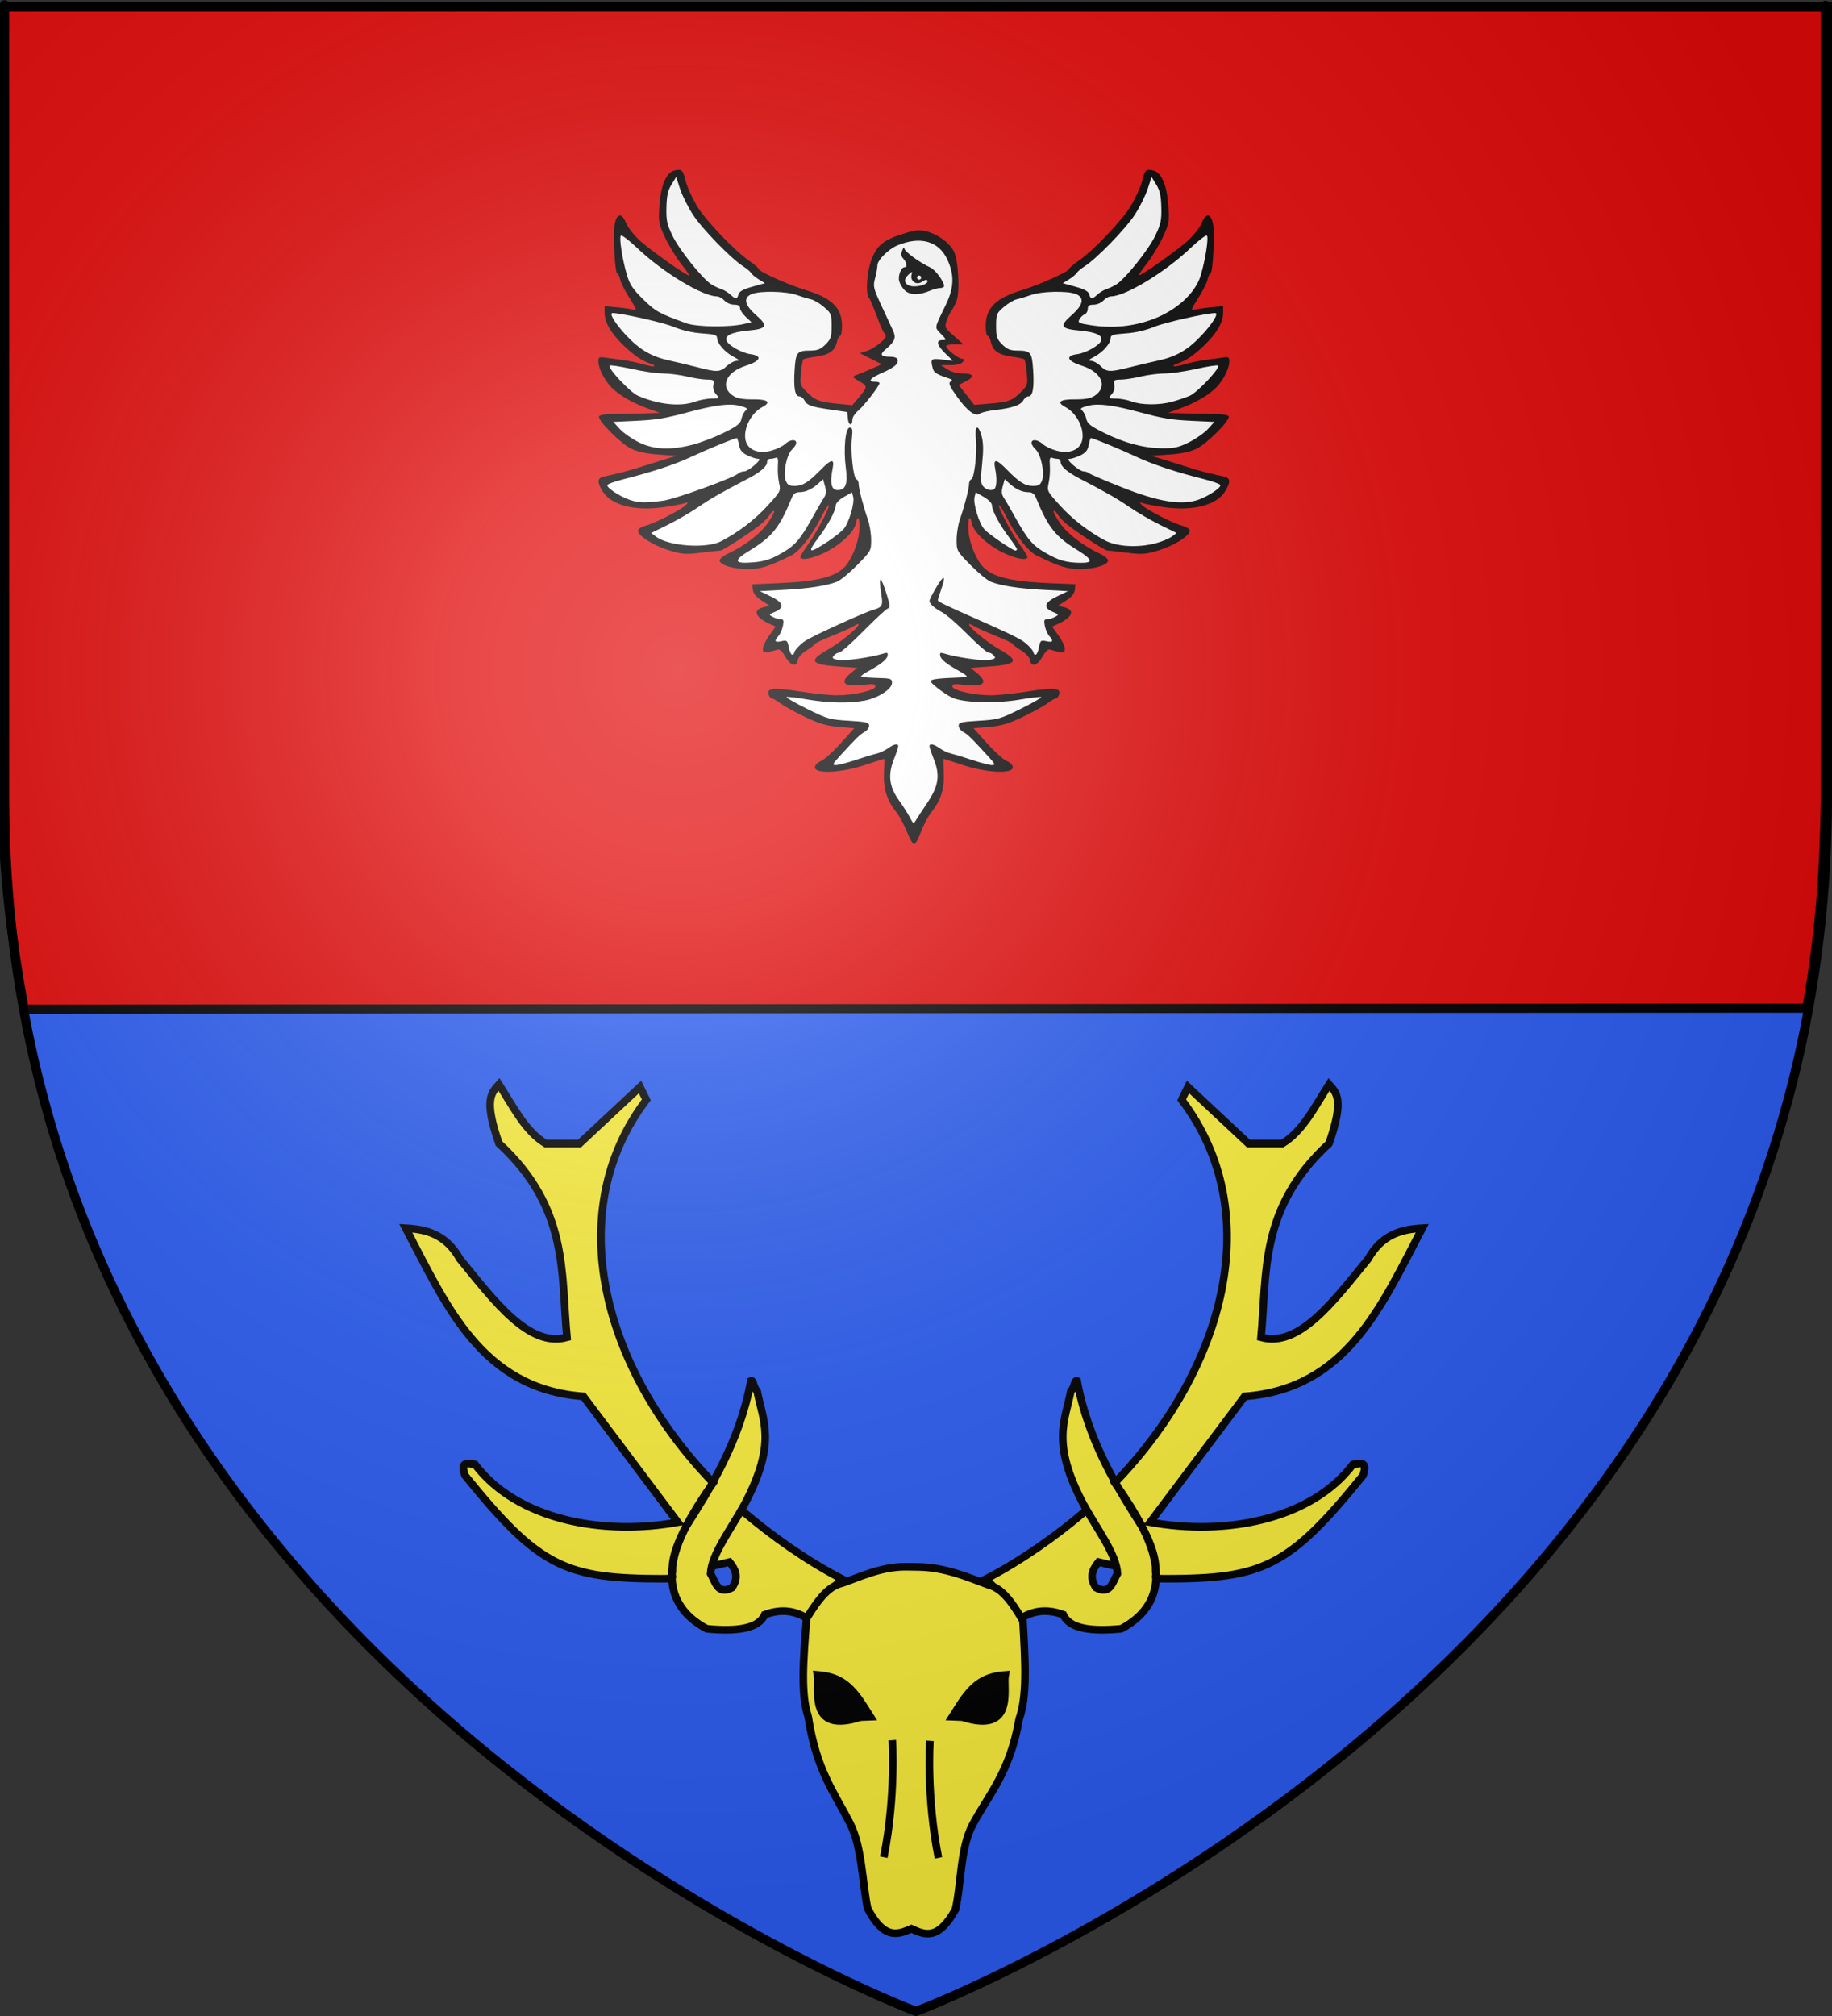 <?xml version="1.0" encoding="UTF-8" standalone="no"?>
<svg
   xmlns:dc="http://purl.org/dc/elements/1.1/"
   xmlns:cc="http://web.resource.org/cc/"
   xmlns:rdf="http://www.w3.org/1999/02/22-rdf-syntax-ns#"
   xmlns:svg="http://www.w3.org/2000/svg"
   xmlns="http://www.w3.org/2000/svg"
   xmlns:xlink="http://www.w3.org/1999/xlink"
   xmlns:sodipodi="http://sodipodi.sourceforge.net/DTD/sodipodi-0.dtd"
   xmlns:inkscape="http://www.inkscape.org/namespaces/inkscape"
   height="660"
   width="600"
   version="1.0"
   id="svg2"
   sodipodi:version="0.32"
   inkscape:version="0.44.1"
   sodipodi:docname="Blason_Einville_au_Jard_54.svg"
   sodipodi:docbase="L:\blasons"
   inkscape:export-filename="/Users/olivier/Desktop/Blason Rouge/Blason_Vide_3D.png"
   inkscape:export-xdpi="144"
   inkscape:export-ydpi="144">
  <rect width="100%" height="100%" fill="#333333" stroke="none"/>
  <sodipodi:namedview
     inkscape:window-height="712"
     inkscape:window-width="1024"
     inkscape:pageshadow="2"
     inkscape:pageopacity="0.0"
     guidetolerance="10.0"
     gridtolerance="10.0"
     objecttolerance="10.0"
     borderopacity="1.0"
     bordercolor="#666666"
     pagecolor="#ffffff"
     id="base"
     showgrid="false"
     height="660px"
     inkscape:zoom="0.43229938"
     inkscape:cx="398.64347"
     inkscape:cy="185.74397"
     inkscape:window-x="-4"
     inkscape:window-y="-4"
     inkscape:current-layer="layer4" />
  <desc
     id="desc4">Flag of Canton of Valais (Wallis)</desc>
  <defs
     id="defs6">
    <linearGradient
       id="linearGradient2893">
      <stop
         style="stop-color:white;stop-opacity:0.314;"
         offset="0"
         id="stop2895" />
      <stop
         id="stop2897"
         offset="0.19"
         style="stop-color:white;stop-opacity:0.251;" />
      <stop
         style="stop-color:#6b6b6b;stop-opacity:0.125;"
         offset="0.6"
         id="stop2901" />
      <stop
         style="stop-color:black;stop-opacity:0.125;"
         offset="1"
         id="stop2899" />
    </linearGradient>
    <linearGradient
       id="linearGradient2885">
      <stop
         id="stop2887"
         offset="0"
         style="stop-color:white;stop-opacity:1;" />
      <stop
         style="stop-color:white;stop-opacity:1;"
         offset="0.229"
         id="stop2891" />
      <stop
         id="stop2889"
         offset="1"
         style="stop-color:black;stop-opacity:1;" />
    </linearGradient>
    <linearGradient
       id="linearGradient2955">
      <stop
         id="stop2867"
         offset="0"
         style="stop-color:#fd0000;stop-opacity:1;" />
      <stop
         style="stop-color:#e77275;stop-opacity:0.659;"
         offset="0.5"
         id="stop2873" />
      <stop
         style="stop-color:black;stop-opacity:0.323;"
         offset="1"
         id="stop2959" />
    </linearGradient>
    <radialGradient
       inkscape:collect="always"
       xlink:href="#linearGradient2955"
       id="radialGradient2961"
       cx="225.524"
       cy="218.901"
       fx="225.524"
       fy="218.901"
       r="300"
       gradientTransform="matrix(-4.167939e-4,2.183,-1.884,-3.599562e-4,615.597,-289.121)"
       gradientUnits="userSpaceOnUse" />
    <polygon
       id="star"
       transform="scale(53,53)"
       points="0,-1 0.588,0.809 -0.951,-0.309 0.951,-0.309 -0.588,0.809 0,-1 " />
    <clipPath
       id="clip">
      <path
         d="M 0,-200 L 0,600 L 300,600 L 300,-200 L 0,-200 z "
         id="path10" />
    </clipPath>
    <radialGradient
       inkscape:collect="always"
       xlink:href="#linearGradient2955"
       id="radialGradient1911"
       gradientUnits="userSpaceOnUse"
       gradientTransform="matrix(-4.167939e-4,2.183,-1.884,-3.599562e-4,615.597,-289.121)"
       cx="225.524"
       cy="218.901"
       fx="225.524"
       fy="218.901"
       r="300" />
    <radialGradient
       inkscape:collect="always"
       xlink:href="#linearGradient2955"
       id="radialGradient2865"
       gradientUnits="userSpaceOnUse"
       gradientTransform="matrix(0,1.749,-1.593,-1.049767e-7,551.788,-191.29)"
       cx="225.524"
       cy="218.901"
       fx="225.524"
       fy="218.901"
       r="300" />
    <radialGradient
       inkscape:collect="always"
       xlink:href="#linearGradient2955"
       id="radialGradient2871"
       gradientUnits="userSpaceOnUse"
       gradientTransform="matrix(0,1.386,-1.323,-5.741131e-8,-158.082,-109.541)"
       cx="225.524"
       cy="218.901"
       fx="225.524"
       fy="218.901"
       r="300" />
    <radialGradient
       inkscape:collect="always"
       xlink:href="#linearGradient2893"
       id="radialGradient3163"
       gradientUnits="userSpaceOnUse"
       gradientTransform="matrix(1.353,0,0,1.349,-77.629,-85.747)"
       cx="221.445"
       cy="226.331"
       fx="221.445"
       fy="226.331"
       r="300" />
    <radialGradient
       gradientTransform="matrix(1.353,0,0,1.349,-77.629,-85.747)"
       gradientUnits="userSpaceOnUse"
       xlink:href="#linearGradient2893"
       id="radialGradient8720"
       fy="226.331"
       fx="221.445"
       r="300"
       cy="226.331"
       cx="221.445" />
    <radialGradient
       gradientTransform="matrix(0,1.386,-1.323,-5.741131e-8,-158.082,-109.541)"
       gradientUnits="userSpaceOnUse"
       xlink:href="#linearGradient2955"
       id="radialGradient8718"
       fy="218.901"
       fx="225.524"
       r="300"
       cy="218.901"
       cx="225.524" />
    <radialGradient
       gradientTransform="matrix(0,1.749,-1.593,-1.049767e-7,551.788,-191.29)"
       gradientUnits="userSpaceOnUse"
       xlink:href="#linearGradient2955"
       id="radialGradient8716"
       fy="218.901"
       fx="225.524"
       r="300"
       cy="218.901"
       cx="225.524" />
    <radialGradient
       gradientTransform="matrix(-4.167939e-4,2.183,-1.884,-3.599562e-4,615.597,-289.121)"
       gradientUnits="userSpaceOnUse"
       xlink:href="#linearGradient2955"
       id="radialGradient8714"
       fy="218.901"
       fx="225.524"
       r="300"
       cy="218.901"
       cx="225.524" />
    <clipPath
       id="clipPath8710">
      <path
         id="path8712"
         d="M 0,-200 L 0,600 L 300,600 L 300,-200 L 0,-200 z " />
    </clipPath>
    <polygon
       id="polygon8708"
       transform="scale(53,53)"
       points="0,-1 0.588,0.809 -0.951,-0.309 0.951,-0.309 -0.588,0.809 0,-1 " />
    <radialGradient
       gradientTransform="matrix(-4.167939e-4,2.183,-1.884,-3.599562e-4,615.597,-289.121)"
       gradientUnits="userSpaceOnUse"
       xlink:href="#linearGradient2955"
       id="radialGradient8706"
       fy="218.901"
       fx="225.524"
       r="300"
       cy="218.901"
       cx="225.524" />
    <linearGradient
       id="linearGradient8698">
      <stop
         id="stop8700"
         offset="0"
         style="stop-color:#fd0000;stop-opacity:1" />
      <stop
         id="stop8702"
         offset="0.5"
         style="stop-color:#e77275;stop-opacity:0.659" />
      <stop
         id="stop8704"
         offset="1"
         style="stop-color:black;stop-opacity:0.323" />
    </linearGradient>
    <linearGradient
       id="linearGradient8690">
      <stop
         id="stop8692"
         offset="0"
         style="stop-color:white;stop-opacity:1" />
      <stop
         id="stop8694"
         offset="0.229"
         style="stop-color:white;stop-opacity:1" />
      <stop
         id="stop8696"
         offset="1"
         style="stop-color:black;stop-opacity:1" />
    </linearGradient>
    <linearGradient
       id="linearGradient8680">
      <stop
         id="stop8682"
         offset="0"
         style="stop-color:white;stop-opacity:0.314" />
      <stop
         id="stop8684"
         offset="0.19"
         style="stop-color:white;stop-opacity:0.251" />
      <stop
         id="stop8686"
         offset="0.6"
         style="stop-color:#6b6b6b;stop-opacity:0.125" />
      <stop
         id="stop8688"
         offset="1"
         style="stop-color:black;stop-opacity:0.125" />
    </linearGradient>
  </defs>
  <g
     inkscape:groupmode="layer"
     id="layer3"
     inkscape:label="Fond écu"
     style="display:inline"
     sodipodi:insensitive="true">
    <path
       id="path2855"
       style="fill:#2b5df2;fill-opacity:1;fill-rule:evenodd;stroke:none;stroke-width:1px;stroke-linecap:butt;stroke-linejoin:miter;stroke-opacity:1"
       d="M 300,658.5 C 300,658.5 598.5,546.18 598.5,260.728 C 598.5,-24.723 598.5,2.176 598.5,2.176 L 1.5,2.176 L 1.5,260.728 C 1.5,546.18 300,658.5 300,658.5 z "
       sodipodi:nodetypes="cccccc" />
  </g>
  <g
     inkscape:groupmode="layer"
     id="layer4"
     inkscape:label="Meubles">
    <path
       style="opacity:1;fill:#e20909;fill-opacity:1;fill-rule:evenodd;stroke:black;stroke-width:3;stroke-linecap:butt;stroke-linejoin:round;stroke-miterlimit:4;stroke-dasharray:none;stroke-opacity:1;display:inline"
       d="M 0.844,2.344 L 0.844,260.875 C 0.844,285.301 3.94,308.478 7.938,330.406 L 467.469,330.125 L 591.719,330.062 C 595.145,311.163 597.128,291.279 597.625,270.531 C 597.702,267.318 597.844,264.134 597.844,260.875 C 597.844,-24.577 597.844,2.344 597.844,2.344 L 116.5,2.344 L 1.188,2.344 L 0.844,2.344 z "
       id="path10640" />
    <g
       style="opacity:1;display:inline"
       id="g8870"
       transform="matrix(1.243,0,0,0.693,-0.669,0.409)">
      <g
         id="g5810">
        <rect
           width="600"
           height="660"
           x="0"
           y="3.375078e-014"
           style="fill:none;fill-opacity:1;fill-rule:nonzero;stroke:none;stroke-width:7.56;stroke-linecap:round;stroke-linejoin:round;stroke-miterlimit:4;stroke-dasharray:none;stroke-opacity:1"
           id="rect4923" />
      </g>
    </g>
    <g
       id="g11850"
       transform="matrix(0.682,4.949972e-6,-4.949972e-6,0.682,189.843,49.97)">
      <path
         id="path11852"
         d="M 157.19,326.068 C 155.924,322.805 153.59,318.501 152.003,316.504 C 147.515,310.857 145.769,305.211 146.159,297.616 C 146.347,293.975 146.374,290.997 146.221,290.998 C 146.068,290.999 141.846,292.35 136.839,294 C 125.519,297.73 113,298.319 113,295.121 C 113,293.99 114.156,292.764 115.905,292.039 C 117.503,291.378 121.752,287.562 125.348,283.56 L 131.886,276.284 L 124.403,275.651 C 118.518,275.154 115.06,274.132 108.21,270.865 C 103.42,268.581 98.108,265.651 96.406,264.356 C 94.704,263.06 92.844,262 92.272,262 C 91.701,262 90.997,261.098 90.709,259.996 C 89.906,256.926 93.18,256.647 106.064,258.688 C 112.354,259.685 120.2,260.496 123.5,260.491 C 131.787,260.479 142,258.137 142,256.248 C 142,255.04 140.997,254.895 136.51,255.455 C 126.954,256.649 124.515,254.528 130.134,249.909 L 133.287,247.317 L 124.893,246.724 C 110.769,245.726 109.598,244.03 119.25,238.549 C 125.179,235.181 134,227.954 134,226.463 C 134,226.082 132.988,226.415 131.75,227.204 C 130.512,227.993 125.787,230.121 121.25,231.932 C 116.713,233.743 112.988,235.512 112.973,235.862 C 112.958,236.213 111.18,237.59 109.02,238.921 C 106.861,240.253 104.961,242.273 104.797,243.411 C 104.268,247.098 101.305,246.429 98.815,242.061 C 97.25,239.315 96.014,238.185 95,238.57 C 94.175,238.884 92.263,239.39 90.75,239.695 C 88.436,240.162 88,239.912 88,238.116 C 88,236.943 89.382,234.075 91.072,231.742 L 94.143,227.502 L 91.822,226.49 C 84.459,223.282 82.803,219.626 88.092,218.256 L 91.185,217.455 L 87.342,214.975 C 84.747,213.3 83.401,211.638 83.194,209.852 L 82.887,207.209 L 95.194,206.683 C 113.604,205.897 122.137,203.875 127.002,199.144 C 130.405,195.835 133.853,187.554 134.264,181.708 C 134.699,175.528 133.636,173.072 132.653,177.985 C 131.83,182.099 125.478,188.105 117.996,191.844 C 111.946,194.867 106,195.99 106,194.109 C 106,193.619 107.571,191.032 109.492,188.359 C 113.652,182.569 120.336,170.002 119.63,169.296 C 119.355,169.022 117.703,171.627 115.957,175.086 C 111.589,183.738 105.629,191.374 101.748,193.292 C 90.937,198.632 86.587,199.998 80.629,199.924 C 73.705,199.838 67.627,198.016 67.241,195.911 C 67.092,195.099 68.782,193.651 71.222,192.5 C 79.346,188.668 86.697,183.028 90.328,177.841 C 92.331,174.979 93.7,172.381 93.368,172.069 C 93.037,171.756 92.256,172.353 91.633,173.395 C 91.01,174.437 89.375,176.319 88,177.576 C 84.473,180.801 68.967,191 67.591,191 C 66.962,191 62.749,191.464 58.229,192.03 C 50.897,192.95 49.259,192.832 43.032,190.941 C 35.589,188.68 28,183.93 28,181.532 C 28,180.698 29.599,179.645 31.75,179.064 C 36.262,177.844 48.657,171.487 50.897,169.244 C 52.368,167.77 52.294,167.702 50,168.413 C 48.625,168.84 44.35,169.633 40.5,170.176 C 26.336,172.175 15.195,169.288 11.024,162.54 C 8.255,158.058 8.45,156.153 11.75,155.463 C 18.264,154.1 23.862,152.641 29,150.968 C 32.025,149.983 37.2,148.356 40.5,147.352 L 46.5,145.528 L 37.898,144.925 C 32.039,144.514 27.828,143.611 24.694,142.094 C 19.773,139.711 8.644,128.541 9.299,126.642 C 9.537,125.953 12.233,125.481 16.097,125.453 C 19.619,125.427 26.1,125.299 30.5,125.167 L 38.5,124.928 L 33.5,123.12 C 26.098,120.443 20.51,117.387 16.371,113.752 C 12.474,110.331 9.059,104.035 9.022,100.205 C 9.003,98.176 9.377,97.968 12.25,98.411 C 14.037,98.686 17.75,99.187 20.5,99.524 C 23.25,99.861 27.714,100.779 30.42,101.565 C 33.126,102.35 35.553,102.78 35.813,102.52 C 36.073,102.26 35.434,101.776 34.393,101.445 C 30.166,100.101 26.23,97.473 21.171,92.616 C 15.077,86.767 12,81.491 12,76.895 L 12,73.711 L 18.262,74.296 C 21.707,74.617 25.335,75.191 26.325,75.571 C 27.624,76.07 27.013,74.54 24.132,70.083 C 21.935,66.684 19.846,62.575 19.489,60.951 C 19.133,59.328 18.491,58 18.063,58 C 16.95,58 15.949,39.261 16.809,34.511 C 17.796,29.051 20.274,28.729 22.301,33.795 C 23.158,35.937 26.252,39.843 29.179,42.48 C 34.137,46.945 51.175,59 52.528,59 C 52.861,59 51.109,56.413 48.635,53.25 C 46.161,50.087 42.696,44.372 40.934,40.548 C 37.914,33.993 37.765,33.127 38.312,25.363 C 39.001,15.6 41.587,9.572 45.506,8.588 C 49.023,7.705 49.57,8.224 50.936,13.733 C 51.585,16.355 53.893,21.508 56.064,25.184 C 60.26,32.29 74.218,46.99 81.575,52.052 C 84.009,53.726 86,55.454 86,55.89 C 86,57.059 100.427,63.532 108.409,65.945 C 121.209,69.814 125.989,74.518 125.996,83.25 C 125.998,85.862 125.586,88 125.079,88 C 124.573,88 123.873,89.303 123.523,90.896 C 122.591,95.139 119.878,97.053 113.59,97.907 C 110.516,98.324 107.737,98.93 107.413,99.254 C 107.089,99.577 106.585,102.489 106.291,105.723 C 105.781,111.347 105.902,111.748 109.043,114.889 C 113.131,118.977 114.962,119.678 123.832,120.552 L 130.918,121.25 L 133.709,117.978 C 138.413,112.462 138.436,112.19 134.396,109.806 C 130.71,107.631 130.702,107.613 133.094,106.703 C 134.417,106.199 137.666,104.844 140.314,103.693 L 145.128,101.598 L 139.878,98.938 L 134.628,96.278 L 138.072,95.141 C 141.43,94.033 147,89.678 147,88.16 C 147,87.742 146.611,86.972 146.135,86.45 C 145.659,85.927 144.023,82.125 142.5,78 C 140.977,73.875 139.341,70.073 138.865,69.55 C 137.252,67.779 137.953,57.199 140.056,51.579 C 142.659,44.622 145.858,41.954 155.094,39.04 C 161.547,37.003 163.017,36.857 166.831,37.877 C 172.176,39.307 177.589,43.305 179.697,47.381 C 181.862,51.568 182.682,66.893 180.972,71.213 C 180.256,73.021 179.133,75.175 178.477,76 C 177.82,76.825 176.798,78.949 176.204,80.72 C 175.17,83.805 175.317,84.109 179.703,87.97 L 184.282,92 L 180.141,92 C 177.863,92 176,92.41 176,92.911 C 176,94.298 181.945,99 183.699,99 C 184.96,99 185.015,99.277 184,100.5 C 183.223,101.436 181.014,102.002 178.128,102.007 L 173.5,102.013 L 176.5,104 C 178.289,105.185 181.192,105.989 183.691,105.993 C 189.188,106.002 189.921,107.48 185.544,109.725 L 182.02,111.533 L 185.76,116.3 L 189.5,121.068 L 196.809,120.487 C 205.832,119.77 207.806,119.04 211.957,114.889 C 215.098,111.748 215.219,111.347 214.709,105.723 C 214.415,102.489 213.911,99.577 213.587,99.254 C 213.263,98.93 210.484,98.324 207.41,97.907 C 201.122,97.053 198.409,95.139 197.477,90.896 C 197.127,89.303 196.427,88 195.921,88 C 195.414,88 195.002,85.862 195.004,83.25 C 195.011,74.518 199.791,69.814 212.591,65.945 C 220.573,63.532 235,57.059 235,55.89 C 235,55.454 236.991,53.726 239.425,52.052 C 246.782,46.99 260.74,32.29 264.936,25.184 C 267.107,21.508 269.415,16.355 270.064,13.733 C 271.43,8.224 271.977,7.705 275.494,8.588 C 279.413,9.572 281.999,15.6 282.688,25.363 C 283.235,33.127 283.086,33.993 280.066,40.548 C 278.304,44.372 274.839,50.087 272.365,53.25 C 269.891,56.413 268.139,59 268.472,59 C 269.825,59 286.863,46.945 291.821,42.48 C 294.748,39.843 297.842,35.937 298.699,33.795 C 300.726,28.729 303.204,29.051 304.191,34.511 C 305.051,39.261 304.05,58 302.937,58 C 302.509,58 301.867,59.328 301.511,60.951 C 301.154,62.575 299.065,66.684 296.868,70.083 C 293.987,74.54 293.376,76.07 294.675,75.571 C 295.665,75.191 299.293,74.617 302.738,74.296 L 309,73.711 L 309,76.895 C 309,81.491 305.923,86.767 299.829,92.616 C 294.77,97.473 290.834,100.101 286.607,101.445 C 285.566,101.776 284.927,102.26 285.187,102.52 C 285.447,102.78 287.874,102.35 290.58,101.565 C 293.286,100.779 297.75,99.861 300.5,99.524 C 303.25,99.187 306.962,98.686 308.75,98.411 C 311.623,97.968 311.997,98.176 311.978,100.205 C 311.941,104.035 308.526,110.331 304.629,113.752 C 300.49,117.387 294.902,120.443 287.5,123.12 L 282.5,124.928 L 290.5,125.167 C 294.9,125.299 301.381,125.427 304.903,125.453 C 308.767,125.481 311.463,125.953 311.701,126.642 C 312.356,128.541 301.227,139.711 296.306,142.094 C 293.172,143.611 288.961,144.514 283.102,144.925 L 274.5,145.528 L 280.5,147.352 C 283.8,148.356 288.975,149.983 292,150.968 C 297.138,152.641 302.736,154.1 309.25,155.463 C 312.55,156.153 312.745,158.058 309.976,162.54 C 305.805,169.288 294.664,172.175 280.5,170.176 C 276.65,169.633 272.375,168.84 271,168.413 C 268.706,167.702 268.632,167.77 270.103,169.244 C 272.343,171.487 284.738,177.844 289.25,179.064 C 291.401,179.645 293,180.698 293,181.532 C 293,183.93 285.411,188.68 277.968,190.941 C 271.741,192.832 270.103,192.95 262.771,192.03 C 258.251,191.464 254.038,191 253.409,191 C 252.033,191 236.527,180.801 233,177.576 C 231.625,176.319 229.99,174.437 229.367,173.395 C 228.744,172.353 227.963,171.756 227.632,172.069 C 227.3,172.381 228.669,174.979 230.672,177.841 C 234.303,183.028 241.654,188.668 249.778,192.5 C 252.218,193.651 253.908,195.099 253.759,195.911 C 253.373,198.016 247.295,199.838 240.371,199.924 C 234.413,199.998 230.063,198.632 219.252,193.292 C 215.371,191.374 209.411,183.738 205.043,175.086 C 203.297,171.627 201.645,169.022 201.37,169.296 C 200.664,170.002 207.348,182.569 211.508,188.359 C 213.429,191.032 215,193.619 215,194.109 C 215,195.99 209.054,194.867 203.004,191.844 C 195.522,188.105 189.17,182.099 188.347,177.985 C 187.364,173.072 186.301,175.528 186.736,181.708 C 187.147,187.554 190.595,195.835 193.998,199.144 C 198.863,203.875 207.396,205.897 225.806,206.683 L 238.113,207.209 L 237.806,209.852 C 237.599,211.638 236.253,213.3 233.658,214.975 L 229.815,217.455 L 232.908,218.256 C 238.197,219.626 236.541,223.282 229.178,226.49 L 226.857,227.502 L 229.928,231.742 C 231.618,234.075 233,236.943 233,238.116 C 233,239.912 232.564,240.162 230.25,239.695 C 228.738,239.39 226.825,238.884 226,238.57 C 224.986,238.185 223.75,239.315 222.185,242.061 C 219.695,246.429 216.732,247.098 216.203,243.411 C 216.039,242.273 214.139,240.253 211.98,238.921 C 209.82,237.59 208.042,236.213 208.027,235.862 C 208.012,235.512 204.287,233.743 199.75,231.932 C 195.213,230.121 190.488,227.993 189.25,227.204 C 188.012,226.415 187,226.082 187,226.463 C 187,227.954 195.821,235.181 201.75,238.549 C 211.402,244.03 210.231,245.726 196.107,246.724 L 187.713,247.317 L 190.866,249.909 C 196.485,254.528 194.046,256.649 184.49,255.455 C 180.003,254.895 179,255.04 179,256.248 C 179,258.137 189.213,260.479 197.5,260.491 C 200.8,260.496 208.646,259.685 214.936,258.688 C 227.82,256.647 231.094,256.926 230.291,259.996 C 230.003,261.098 229.299,262 228.728,262 C 228.156,262 226.296,263.06 224.594,264.356 C 222.892,265.651 217.58,268.581 212.79,270.865 C 205.94,274.132 202.482,275.154 196.597,275.651 L 189.114,276.284 L 195.652,283.56 C 199.248,287.562 203.497,291.378 205.095,292.039 C 206.844,292.764 208,293.99 208,295.121 C 208,298.319 195.481,297.73 184.161,294 C 179.154,292.35 174.932,290.999 174.779,290.998 C 174.626,290.997 174.653,293.975 174.841,297.616 C 175.232,305.234 173.484,310.858 168.948,316.565 C 167.334,318.596 165.05,322.9 163.873,326.129 C 162.695,329.358 161.228,332 160.611,332 C 159.994,332 158.455,329.331 157.19,326.068 z "
         style="fill:black;fill-opacity:1" />
      <path
         id="path11854"
         d="M 166.916,312.167 C 172.39,304.031 173.16,298.953 170.094,291.213 C 168.942,288.305 168,285.493 168,284.963 C 168,283.445 169.954,283.831 172.907,285.934 C 174.4,286.997 176.945,288.167 178.561,288.534 C 180.177,288.901 184.726,290.281 188.668,291.6 C 192.61,292.92 196.778,294 197.93,294 C 199.786,294 199.596,293.531 196.262,289.881 C 188.093,280.937 186.406,279.288 184.245,278.131 C 183.01,277.47 182,276.112 182,275.112 C 182,273.519 183.204,273.222 191.728,272.713 C 200.9,272.166 202.048,271.839 211.813,266.985 C 217.509,264.153 221.953,261.62 221.688,261.354 C 221.422,261.089 216.772,261.631 211.353,262.559 C 199.641,264.565 184.122,264.101 178.824,261.587 C 176.953,260.699 173.694,258.548 171.581,256.806 C 168.212,254.029 167.971,253.561 169.62,252.993 C 170.654,252.637 174.631,252.249 178.459,252.131 C 182.286,252.013 185.609,251.724 185.844,251.489 C 186.079,251.254 184.81,250.261 183.025,249.281 C 176.411,245.651 173.504,243.381 173.156,241.572 C 172.86,240.032 173.201,239.842 175.149,240.461 C 180.903,242.29 193.675,244.096 196.76,243.517 C 199.567,242.991 199.942,242.635 198.951,241.441 C 198.293,240.648 197.124,240 196.354,240 C 195.583,240 191.068,236.081 186.321,231.291 C 181.574,226.501 176.114,221.737 174.187,220.704 C 170.171,218.552 168,216.593 168,215.122 C 168,214.56 169.574,211.49 171.497,208.3 C 175.184,202.187 176.009,202.888 173.5,210 C 172.675,212.338 172.007,214.532 172.016,214.876 C 172.032,215.546 175.558,217.243 192,224.496 C 204.312,229.928 209.748,232.515 212.486,234.245 C 215.003,235.835 218,239.047 218,240.153 C 218,240.619 218.43,241 218.955,241 C 219.48,241 220.209,239.401 220.576,237.447 C 221.195,234.148 221.448,233.94 224.121,234.527 C 227.324,235.23 227.741,234.476 225.512,232.013 C 224.693,231.109 223.737,228.936 223.387,227.184 C 222.872,224.61 223.074,224 224.441,224 C 225.371,224 227.075,223.495 228.228,222.878 C 230.248,221.797 230.208,221.707 227.162,220.426 C 222.427,218.435 223.139,215.953 229.291,213 L 234.5,210.5 L 223,209.89 C 211.041,209.255 202.628,207.977 197.5,206.018 C 195.85,205.388 191.463,201.785 187.75,198.012 C 181.112,191.266 181,191.064 181.015,185.826 C 181.023,182.897 181.743,178.475 182.616,176 C 184.796,169.815 187,161.287 187,159.035 C 187,158.007 187.481,157.006 188.069,156.81 C 189.545,156.318 190.952,143.938 190.277,137.391 C 189.594,130.774 191.392,130.04 193.073,136.25 C 193.892,139.276 193.948,143.091 193.265,149.5 C 192.462,157.04 192.55,158.784 193.808,160.25 C 195.416,162.123 198.52,162.585 199.445,161.089 C 200.325,159.665 200.362,155.849 199.534,151.75 C 198.524,146.746 199.981,146.885 205.287,152.296 C 211.165,158.29 213.931,160 217.747,160 C 220.403,160 221.248,159.479 222.062,157.337 C 223.415,153.778 221.538,144.797 218.952,142.457 C 217.879,141.485 217,140.085 217,139.345 C 217,137.372 220.058,137.706 222.436,139.938 C 223.571,141.004 226.525,142.412 229,143.068 C 235.449,144.776 240.473,142.625 241.384,137.765 C 242.412,132.287 238.6,124.957 233.25,122.122 C 228.848,119.79 230.584,118.384 237.793,118.444 C 242.671,118.484 245.345,118.003 247.277,116.737 C 253.781,112.478 250.792,105.343 241.236,102.313 C 234.041,100.032 233.045,97.526 239.014,96.725 C 243.145,96.171 249.561,92.552 250.442,90.279 C 251.395,87.819 247.965,86.167 240.436,85.462 C 230.91,84.569 230.234,83.307 236.384,77.893 C 241.9,73.038 242.545,69.565 238.25,67.856 C 234.239,66.26 221.853,66.526 216.835,68.316 C 214.451,69.166 211.351,70.104 209.947,70.4 C 208.542,70.697 205.73,72.36 203.697,74.097 C 200.202,77.082 200,77.58 200,83.204 C 200,88.447 200.347,89.501 202.923,92.077 C 205.245,94.399 206.736,95.003 210.173,95.015 C 216.604,95.038 217.223,95.796 217.77,104.324 C 218.323,112.931 217.599,117 215.516,117 C 214.721,117 213.608,117.864 213.043,118.92 C 211.816,121.212 207.64,122.645 199.5,123.567 C 196.2,123.941 192.922,124.709 192.216,125.274 C 190.085,126.979 186.165,124.089 181.231,117.175 C 177.663,112.175 176.984,110.628 178.066,109.959 C 179.155,109.286 179.031,108.972 177.472,108.46 C 171.608,106.535 170.137,105.638 169.609,103.668 C 168.356,98.998 168.682,98.684 174.119,99.328 L 179.239,99.934 L 175.619,96.419 C 171.503,92.421 170.962,90 174.187,90 C 176.286,90 176.259,89.879 173.512,87.012 C 170.336,83.697 170.163,84.731 175.85,73 C 179.811,64.828 180.009,58.71 176.552,51.284 C 172.432,42.434 163.568,39.94 152.571,44.535 C 148.288,46.324 143,51.589 143,54.063 C 143,55.112 142.497,57.89 141.883,60.236 C 140.83,64.258 141.004,65.011 144.955,73.5 C 147.259,78.45 149.753,83.829 150.498,85.453 C 152.078,88.897 151.397,90.647 147.057,94.298 C 143.86,96.989 144.534,98 149.523,98 C 150.82,98 152.135,98.409 152.444,98.91 C 153.683,100.915 151.539,102.983 145.484,105.62 C 139.347,108.294 138.013,110 142.059,110 C 143.127,110 144,110.284 144,110.631 C 144,111.906 136.686,121.394 133.887,123.749 C 132.299,125.085 131,127.011 131,128.03 C 131,131.343 129.139,131.131 128.815,127.782 L 128.5,124.526 L 120.5,123.363 C 110.983,121.979 109.267,121.367 107.937,118.882 C 107.383,117.847 106.279,117 105.484,117 C 103.401,117 102.677,112.931 103.23,104.324 C 103.777,95.796 104.396,95.038 110.827,95.015 C 114.264,95.003 115.755,94.399 118.077,92.077 C 120.653,89.501 121,88.447 121,83.204 C 121,77.58 120.798,77.082 117.303,74.097 C 115.27,72.36 112.458,70.697 111.053,70.4 C 109.649,70.104 106.549,69.166 104.165,68.316 C 99.147,66.526 86.761,66.26 82.75,67.856 C 78.455,69.565 79.1,73.038 84.616,77.893 C 90.766,83.307 90.09,84.569 80.564,85.462 C 73.035,86.167 69.605,87.819 70.558,90.279 C 71.439,92.552 77.855,96.171 81.986,96.725 C 87.955,97.526 86.959,100.032 79.764,102.313 C 70.208,105.343 67.219,112.478 73.723,116.737 C 75.655,118.003 78.329,118.484 83.207,118.444 C 90.416,118.384 92.152,119.79 87.75,122.122 C 82.4,124.957 78.588,132.287 79.616,137.765 C 80.527,142.625 85.551,144.776 92,143.068 C 94.475,142.412 97.429,141.004 98.564,139.938 C 100.942,137.706 104,137.372 104,139.345 C 104,140.085 103.121,141.485 102.048,142.457 C 99.462,144.797 97.585,153.778 98.938,157.337 C 99.752,159.479 100.597,160 103.253,160 C 107.069,160 109.835,158.29 115.713,152.296 C 121.019,146.885 122.476,146.746 121.466,151.75 C 120.072,158.655 120.868,162 123.904,162 C 127.724,162 128.83,159.048 127.838,151.5 C 126.616,142.196 127.6,132 129.72,132 C 131.009,132 131.183,132.935 130.723,137.391 C 130.048,143.938 131.455,156.318 132.931,156.81 C 133.519,157.006 134,158.007 134,159.035 C 134,161.287 136.204,169.815 138.384,176 C 139.257,178.475 139.977,182.897 139.985,185.826 C 140,191.064 139.888,191.266 133.25,198.012 C 129.537,201.785 125.15,205.388 123.5,206.018 C 118.372,207.977 109.959,209.255 98,209.89 L 86.5,210.5 L 91.709,213 C 97.861,215.953 98.573,218.435 93.838,220.426 C 90.792,221.707 90.752,221.797 92.772,222.878 C 93.925,223.495 95.629,224 96.559,224 C 97.926,224 98.128,224.61 97.613,227.184 C 97.263,228.936 96.307,231.109 95.488,232.013 C 93.259,234.476 93.676,235.23 96.879,234.527 C 99.552,233.94 99.805,234.148 100.424,237.447 C 100.791,239.401 101.52,241 102.045,241 C 102.57,241 103,240.619 103,240.153 C 103,239.047 105.997,235.835 108.514,234.245 C 112.576,231.677 136.752,220.681 141,219.469 C 145.278,218.248 145.746,217.383 144.902,212.258 C 143.312,202.596 144.569,202.679 147.567,212.435 C 149.124,217.504 149.179,218.44 147.945,218.847 C 147.15,219.11 141.9,223.976 136.279,229.662 C 130.657,235.348 125.424,240 124.651,240 C 123.878,240 122.707,240.648 122.049,241.441 C 121.058,242.635 121.433,242.991 124.24,243.517 C 127.325,244.096 140.097,242.29 145.851,240.461 C 147.799,239.842 148.14,240.032 147.844,241.572 C 147.496,243.381 144.589,245.651 137.975,249.281 C 136.19,250.261 134.933,251.266 135.182,251.516 C 135.432,251.765 138.868,252.056 142.818,252.162 C 149.482,252.341 150,252.513 150,254.545 C 150,257.514 143.364,261.793 136.839,263.031 C 129.411,264.439 119.284,264.221 108.904,262.43 C 103.9,261.567 99.587,261.08 99.318,261.348 C 99.05,261.617 103.491,264.153 109.187,266.985 C 118.952,271.839 120.1,272.166 129.272,272.713 C 137.796,273.222 139,273.519 139,275.112 C 139,276.112 137.99,277.47 136.755,278.131 C 134.594,279.288 132.907,280.937 124.738,289.881 C 121.404,293.531 121.214,294 123.07,294 C 124.222,294 128.39,292.92 132.332,291.6 C 136.274,290.281 140.823,288.901 142.439,288.534 C 144.055,288.167 146.6,286.997 148.093,285.934 C 151.046,283.831 153,283.445 153,284.963 C 153,285.493 152.058,288.305 150.906,291.213 C 147.963,298.643 148.652,304.385 153.258,310.796 C 155.22,313.527 157.606,317.272 158.561,319.119 C 160.156,322.203 160.387,322.324 161.399,320.602 C 162.004,319.572 164.487,315.776 166.916,312.167 z "
         style="fill:white;fill-opacity:1" />
      <path
         id="path11856"
         d="M 156.025,66.025 C 154.939,64.939 153.776,62.956 153.44,61.619 C 152.799,59.062 154.391,55 156.035,55 C 157.489,55 157.194,52.872 155.478,50.976 C 154.344,49.722 154.2,48.683 154.915,46.897 C 155.442,45.579 155.902,45.182 155.937,46.016 C 155.998,47.493 163.218,52.775 168.405,55.139 C 170.805,56.232 175,61.905 175,64.057 C 175,64.576 174.155,65 173.122,65 C 172.089,65 169.629,65.675 167.654,66.5 C 162.723,68.56 158.383,68.383 156.025,66.025 z "
         style="fill:black;fill-opacity:1" />
      <path
         id="path11858"
         d="M 167,61.902 C 167,60.701 166.35,60.765 164.068,62.19 C 161.606,63.727 158.627,61.535 159.361,58.728 C 159.842,56.888 159.786,56.883 157.893,58.596 C 155.358,60.891 155.84,63.245 159.005,64.033 C 161.759,64.718 167,63.321 167,61.902 z "
         style="fill:white;fill-opacity:1" />
      <path
         id="path11860"
         d="M 164,60 C 164,59.45 163.55,59 163,59 C 162.45,59 162,59.45 162,60 C 162,60.55 162.45,61 163,61 C 163.55,61 164,60.55 164,60 z "
         style="fill:white;fill-opacity:1" />
      <path
         id="path11862"
         d="M 96.417,192.584 C 103.391,188.684 105.721,186.035 111.884,175 C 114.187,170.875 116.674,166.6 117.41,165.5 C 118.386,164.041 118.496,162.589 117.815,160.131 L 116.881,156.763 L 114.691,158.756 C 111.58,161.588 108.535,163 105.544,163 C 103.661,163 102.652,163.748 101.835,165.75 C 96.005,180.04 92.454,184.45 81.372,191.167 C 73.662,195.839 74.152,197.445 83.059,196.698 C 88.581,196.235 91.489,195.34 96.417,192.584 z "
         style="fill:white;fill-opacity:1" />
      <path
         id="path11864"
         d="M 245,195.711 C 245,195.002 242.583,192.958 239.628,191.167 C 228.546,184.45 224.995,180.04 219.165,165.75 C 218.348,163.748 217.339,163 215.456,163 C 212.465,163 209.42,161.588 206.309,158.756 L 204.119,156.763 L 203.185,160.131 C 202.504,162.589 202.614,164.041 203.59,165.5 C 204.326,166.6 206.813,170.875 209.116,175 C 215.136,185.778 217.533,188.586 223.755,192.146 C 230.071,195.759 233.519,196.753 240.25,196.898 C 243.512,196.968 245,196.596 245,195.711 z "
         style="fill:white;fill-opacity:1" />
      <path
         id="path11866"
         d="M 119.358,186.55 C 122.219,184.652 125.507,182.064 126.666,180.799 C 129.213,178.02 132.149,168.287 131.356,165.253 L 130.784,163.065 L 126.9,165.282 C 124.67,166.555 123.012,168.263 123.008,169.29 C 122.997,171.815 119.413,178.539 114.87,184.556 C 108.945,192.404 109.9,192.828 119.358,186.55 z "
         style="fill:white;fill-opacity:1" />
      <path
         id="path11868"
         d="M 210,190.341 C 210,189.978 208.259,187.375 206.13,184.556 C 201.587,178.539 198.003,171.815 197.992,169.29 C 197.988,168.263 196.33,166.555 194.1,165.282 L 190.216,163.065 L 189.644,165.253 C 188.847,168.302 191.792,178.025 194.363,180.833 C 196.584,183.258 207.914,191 209.242,191 C 209.659,191 210,190.703 210,190.341 z "
         style="fill:white;fill-opacity:1" />
      <path
         id="path11870"
         d="M 67.843,186.581 C 76.087,182.318 83.955,176.335 90.015,169.722 C 96.555,162.584 96.621,162.454 95.757,158.5 C 95.276,156.3 95.025,152.581 95.199,150.236 C 95.441,146.994 95.195,146.095 94.177,146.486 C 93.439,146.769 92.198,147 91.418,147 C 90.638,147 90,147.715 90,148.59 C 90,150.599 86.768,153.402 81,156.395 C 68.282,162.995 62.908,166.073 56.818,170.244 C 53.143,172.761 46.584,176.567 42.242,178.702 L 34.347,182.584 L 36.734,184.384 C 42.751,188.922 60.845,190.2 67.843,186.581 z "
         style="fill:white;fill-opacity:1" />
      <path
         id="path11872"
         d="M 276.435,187.559 C 279.478,186.766 283.022,185.323 284.31,184.351 L 286.653,182.584 L 278.758,178.702 C 274.416,176.567 267.857,172.761 264.182,170.244 C 258.092,166.073 252.718,162.995 240,156.395 C 234.232,153.402 231,150.599 231,148.59 C 231,147.715 230.362,147 229.582,147 C 228.802,147 227.561,146.769 226.823,146.486 C 225.805,146.095 225.559,146.994 225.801,150.236 C 225.975,152.581 225.724,156.3 225.243,158.5 C 224.379,162.454 224.445,162.584 230.985,169.722 C 236.782,176.048 244.326,181.882 252.13,186.074 C 257.884,189.165 267.915,189.778 276.435,187.559 z "
         style="fill:white;fill-opacity:1" />
      <path
         id="path11874"
         d="M 40,167.094 C 45.877,166.334 73.907,156.156 76.45,153.858 C 76.972,153.386 78.129,153 79.02,153 C 79.911,153 82.152,151.65 84,150 C 86.342,147.909 86.861,147 85.714,147 C 84.809,147 82.515,146.26 80.618,145.355 C 78,144.106 77.016,142.901 76.539,140.355 C 76.193,138.51 75.714,137 75.474,137 C 74.473,137 60.913,142.597 53.473,146.082 C 45.688,149.728 34.861,153.29 20.555,156.913 C 16.735,157.88 13.476,159.083 13.312,159.586 C 12.916,160.803 18.993,164.877 23.718,166.563 C 28.142,168.141 31.144,168.239 40,167.094 z "
         style="fill:white;fill-opacity:1" />
      <path
         id="path11876"
         d="M 297.282,166.563 C 302.007,164.877 308.084,160.803 307.688,159.586 C 307.524,159.083 304.265,157.88 300.445,156.913 C 286.139,153.29 275.312,149.728 267.527,146.082 C 260.087,142.597 246.527,137 245.526,137 C 245.286,137 244.807,138.51 244.461,140.355 C 243.984,142.901 243,144.106 240.382,145.355 C 238.485,146.26 236.191,147 235.286,147 C 234.139,147 234.658,147.909 237,150 C 238.848,151.65 241.089,153 241.98,153 C 242.871,153 244.028,153.386 244.55,153.858 C 245.072,154.33 252.025,157.319 260,160.501 C 277.952,167.663 289.113,169.477 297.282,166.563 z "
         style="fill:white;fill-opacity:1" />
      <path
         id="path11878"
         d="M 54.5,140.139 C 58.35,139.134 65.019,136.568 69.319,134.436 C 75.718,131.265 77.238,130.06 77.689,127.803 C 77.993,126.286 78.895,124.502 79.695,123.838 C 80.895,122.842 80.356,122.431 76.601,121.477 C 71.922,120.289 64.904,121.169 52.5,124.498 C 40.788,127.641 36.941,128.279 26.839,128.751 L 16.179,129.25 L 19.254,132.629 C 20.945,134.488 25.027,137.356 28.324,139.004 C 35.566,142.623 43.64,142.973 54.5,140.139 z "
         style="fill:white;fill-opacity:1" />
      <path
         id="path11880"
         d="M 292.676,139.004 C 295.973,137.356 300.055,134.488 301.746,132.629 L 304.821,129.25 L 294.161,128.751 C 284.059,128.279 280.212,127.641 268.5,124.498 C 256.096,121.169 249.078,120.289 244.399,121.477 C 240.644,122.431 240.105,122.842 241.305,123.838 C 242.105,124.502 243.007,126.286 243.311,127.803 C 243.762,130.06 245.284,131.266 251.681,134.441 C 261.66,139.394 270.636,141.796 279.59,141.91 C 285.574,141.986 287.616,141.532 292.676,139.004 z "
         style="fill:white;fill-opacity:1" />
      <path
         id="path11882"
         d="M 55.5,119.529 C 57.7,118.736 61.257,118.068 63.405,118.044 C 67.223,118.001 67.27,117.956 65.532,116.035 C 64.419,114.805 63.935,113.122 64.238,111.535 C 64.684,109.205 64.431,108.997 61.111,108.964 C 59.125,108.945 54.8,108.277 51.5,107.48 C 48.2,106.683 43.03,106.024 40.01,106.016 C 36.991,106.007 30.141,105.012 24.788,103.805 C 19.436,102.598 14.767,101.9 14.414,102.253 C 13.291,103.376 24.289,115.091 27.967,116.691 C 37.872,120.996 48.411,122.083 55.5,119.529 z "
         style="fill:white;fill-opacity:1" />
      <path
         id="path11884"
         d="M 284.5,119.595 C 287.25,118.836 291.09,117.526 293.033,116.685 C 296.708,115.093 307.711,103.377 306.586,102.253 C 306.233,101.9 301.564,102.598 296.212,103.805 C 290.859,105.012 284.009,106.007 280.99,106.016 C 277.97,106.024 272.8,106.683 269.5,107.48 C 266.2,108.277 261.875,108.945 259.889,108.964 C 256.569,108.997 256.316,109.205 256.762,111.535 C 257.065,113.122 256.581,114.805 255.468,116.035 C 253.73,117.956 253.778,118.001 257.595,118.056 C 259.743,118.087 263.075,118.709 265,119.437 C 269.697,121.214 278.382,121.285 284.5,119.595 z "
         style="fill:white;fill-opacity:1" />
      <path
         id="path11886"
         d="M 70.595,102.5 C 72.078,101.125 74.239,99.98 75.396,99.956 C 77.03,99.921 76.682,99.479 73.84,97.978 C 69.681,95.781 66,91.564 66,88.997 C 66,87.556 64.773,87.18 58.75,86.772 C 54.103,86.457 49.166,85.315 45,83.591 C 40.014,81.528 20.309,77.081 15.844,77.01 C 13.959,76.981 16.984,81.979 22.272,87.632 C 28.905,94.723 34.53,97.972 43.5,99.896 C 46.8,100.603 52.65,102.006 56.5,103.014 C 65.906,105.475 67.445,105.419 70.595,102.5 z "
         style="fill:white;fill-opacity:1" />
      <path
         id="path11888"
         d="M 263.932,103.09 C 268.094,102.039 274.2,100.601 277.5,99.894 C 286.468,97.973 292.094,94.723 298.728,87.632 C 304.016,81.979 307.041,76.981 305.156,77.01 C 300.691,77.081 280.986,81.528 276,83.591 C 271.834,85.315 266.897,86.457 262.25,86.772 C 256.227,87.18 255,87.556 255,88.997 C 255,91.564 251.319,95.781 247.16,97.978 C 244.337,99.469 243.978,99.922 245.592,99.956 C 246.742,99.98 248.767,101.078 250.092,102.395 C 253.102,105.388 254.541,105.46 263.932,103.09 z "
         style="fill:white;fill-opacity:1" />
      <path
         id="path11890"
         d="M 79,82.237 L 82.5,81.4 L 79.75,78.835 C 78.237,77.425 77,75.535 77,74.635 C 77,73.505 76.122,73 74.155,73 C 72.58,73 70.502,72.107 69.5,71 C 68.505,69.9 66.875,69 65.88,69 C 58.969,69 39.848,57.41 27.724,45.872 C 23.78,42.118 20.212,39.388 19.796,39.804 C 18.857,40.743 20.551,51.643 22.78,59 C 24.101,63.358 25.722,65.746 30.592,70.5 C 36.515,76.283 38.009,77.112 51.184,81.916 C 56.176,83.736 71.971,83.919 79,82.237 z "
         style="fill:white;fill-opacity:1" />
      <path
         id="path11892"
         d="M 275.8,79.76 C 286.955,75.435 295.691,67.345 298.22,59 C 300.449,51.643 302.143,40.743 301.204,39.804 C 300.788,39.388 297.22,42.118 293.276,45.872 C 281.152,57.41 262.031,69 255.12,69 C 254.125,69 252.495,69.9 251.5,71 C 250.498,72.107 248.42,73 246.845,73 C 244.652,73 244,73.466 244,75.031 C 244,76.149 243.312,77.327 242.472,77.649 C 241.632,77.971 240.512,79.044 239.983,80.032 C 239.126,81.633 239.699,81.935 245.261,82.81 C 255.904,84.484 266.293,83.447 275.8,79.76 z "
         style="fill:white;fill-opacity:1" />
      <path
         id="path11894"
         d="M 76.281,68.033 C 76.65,66.621 78.518,65.586 82.894,64.37 L 88.993,62.674 L 86.084,60.905 C 84.485,59.932 82.799,58.532 82.338,57.794 C 81.877,57.056 80.15,55.603 78.5,54.565 C 72.858,51.017 58.746,36.507 54.399,29.783 C 52.01,26.089 49.224,20.505 48.208,17.374 L 46.359,11.682 L 44.107,15.326 C 42.379,18.123 41.814,20.66 41.678,26.235 C 41.523,32.546 41.913,34.354 44.646,40 C 47.855,46.632 58.753,60.3 63.094,63.139 C 64.418,64.004 66.59,65.057 67.923,65.478 C 69.256,65.9 71.253,67.09 72.362,68.122 C 74.913,70.5 75.64,70.483 76.281,68.033 z "
         style="fill:white;fill-opacity:1" />
      <path
         id="path11896"
         d="M 248.638,68.122 C 249.747,67.09 251.744,65.9 253.077,65.478 C 254.41,65.057 256.582,64.004 257.906,63.139 C 262.247,60.3 273.145,46.632 276.354,40 C 279.087,34.354 279.477,32.546 279.322,26.235 C 279.186,20.66 278.621,18.123 276.893,15.326 L 274.641,11.682 L 272.792,17.374 C 271.776,20.505 268.99,26.089 266.601,29.783 C 262.254,36.507 248.142,51.017 242.5,54.565 C 240.85,55.603 239.123,57.056 238.662,57.794 C 238.201,58.532 236.515,59.932 234.916,60.905 L 232.007,62.674 L 238.106,64.37 C 242.482,65.586 244.35,66.621 244.719,68.033 C 245.36,70.483 246.087,70.5 248.638,68.122 z "
         style="fill:white;fill-opacity:1" />
    </g>
    <g
       id="g5002">
      <g
         style="fill:#fcef3c;fill-opacity:1"
         id="g4112">
        <path
           d="M 220.147,514.999 C 220.596,513.484 217.9,507.708 233.566,485.426 C 197.377,448.036 183.834,396.755 211.679,360.064 L 209.616,355.861 L 189.816,374.355 L 178.678,374.355 C 172.007,370.331 168.015,362.212 163.416,355.021 C 161.072,357.712 158.289,359.702 163.416,374.355 C 186.354,395.511 183.671,416.667 185.691,437.823 C 173.266,441.297 161.988,426.072 150.628,412.183 C 146.049,404.065 139.645,402.454 132.89,402.096 C 146.154,427.346 157.584,454.662 191.054,457.157 L 221.992,498.348 C 197.93,502.765 169.587,497.849 155.578,479.434 C 152.704,478.942 150.785,478.503 152.278,483.017 C 176.639,513.142 185.195,516.84 216.958,516.855 C 221.696,516.858 219.751,516.337 220.147,514.999 z M 233.003,512.791 C 234.42,512.468 237.487,511.715 238.905,511.378 C 240.825,513.761 242.154,516.294 239.73,519.784 C 235.008,522.291 234.335,517.924 232.717,515.161 C 233.09,508.729 239.265,500.824 243.855,492.464 C 254.561,472.211 249.81,465.083 247.98,455.476 C 246.468,453.796 246.922,451.724 245.917,452.113 C 242.225,472.265 232.163,487.945 224.776,499.609 C 220.556,507.571 214.152,524.022 231.479,533.234 C 241.187,534.155 248.424,533.277 250.455,528.611 C 256.401,526.441 260.721,527.584 264.48,529.872 L 275.618,516.842 C 264.124,510.89 252.538,502.672 243.143,494.638"
           style="fill:#fcef3c;fill-opacity:1;fill-rule:evenodd;stroke:black;stroke-width:2.496;stroke-linecap:butt;stroke-linejoin:miter;stroke-miterlimit:4;stroke-dasharray:none;stroke-opacity:1"
           id="path9932" />
        <path
           d="M 378.54,514.999 C 378.092,513.484 380.787,507.708 365.122,485.426 C 401.311,448.036 414.854,396.755 387.009,360.064 L 389.071,355.861 L 408.872,374.355 L 420.009,374.355 C 426.681,370.331 430.673,362.212 435.272,355.021 C 437.616,357.712 440.399,359.702 435.272,374.355 C 412.334,395.511 415.017,416.667 412.997,437.823 C 425.422,441.297 436.7,426.072 448.06,412.183 C 452.639,404.065 459.043,402.454 465.798,402.096 C 452.533,427.346 441.104,454.662 407.634,457.157 L 376.696,498.348 C 400.757,502.765 429.101,497.849 443.11,479.434 C 445.983,478.942 447.903,478.503 446.41,483.017 C 422.049,513.142 413.492,516.84 381.73,516.855 C 376.992,516.858 378.937,516.337 378.54,514.999 z M 365.685,512.791 C 364.268,512.468 361.201,511.715 359.783,511.378 C 357.863,513.761 356.534,516.294 358.958,519.784 C 363.68,522.291 364.353,517.924 365.971,515.161 C 365.598,508.729 359.422,500.824 354.833,492.464 C 344.126,472.211 348.877,465.083 350.708,455.476 C 352.22,453.796 351.766,451.724 352.771,452.113 C 356.462,472.265 366.525,487.945 373.912,499.609 C 378.131,507.571 384.535,524.022 367.208,533.234 C 357.5,534.155 350.264,533.277 348.233,528.611 C 342.287,526.441 337.966,527.584 334.208,529.872 L 323.07,516.842 C 334.564,510.89 346.149,502.672 355.545,494.638"
           style="fill:#fcef3c;fill-opacity:1;fill-rule:evenodd;stroke:black;stroke-width:2.496;stroke-linecap:butt;stroke-linejoin:miter;stroke-miterlimit:4;stroke-dasharray:none;stroke-opacity:1"
           id="path1890" />
        <path
           sodipodi:nodetypes="ccccscccsccccc"
           id="path2114"
           style="fill:#fcef3c;fill-opacity:1;fill-rule:evenodd;stroke:black;stroke-width:2.496;stroke-linecap:butt;stroke-linejoin:miter;stroke-miterlimit:4;stroke-dasharray:none;stroke-opacity:1"
           d="M 296.7,512.918 C 288.443,512.865 281.195,516.464 275.702,518.333 C 271.598,519.252 268.338,523.009 264.169,529.826 C 262.993,544.391 262.282,554.542 264.688,562.009 C 267.402,579.733 273.299,586.874 278.467,597.106 C 282.365,604.821 282.423,616.584 284.162,624.79 C 289.565,635.141 294.032,633.371 298.476,631.436 C 302.877,633.47 307.287,635.339 312.919,625.111 C 314.841,616.946 314.44,605.053 318.509,597.427 C 323.904,587.313 330.681,580.439 333.79,562.78 C 336.362,555.369 335.878,545.204 335.027,530.616 C 331.011,523.709 327.835,519.879 323.753,518.87 C 317.754,516.677 309.605,512.973 300.296,512.976 C 299.937,512.965 297.531,512.924 296.7,512.918 z " />
      </g>
      <path
         d="M 307.347,608.23 C 303.332,588.03 304.563,569.91 304.563,569.91"
         style="fill:white;fill-opacity:1;fill-rule:evenodd;stroke:black;stroke-width:2.496;stroke-linecap:butt;stroke-linejoin:miter;stroke-miterlimit:4;stroke-dasharray:none;stroke-opacity:1"
         id="path2128"
         sodipodi:nodetypes="cc" />
      <path
         d="M 289.452,608.019 C 293.467,587.819 292.236,569.699 292.236,569.699"
         style="fill:white;fill-opacity:1;fill-rule:evenodd;stroke:black;stroke-width:2.496;stroke-linecap:butt;stroke-linejoin:miter;stroke-miterlimit:4;stroke-dasharray:none;stroke-opacity:1;display:inline"
         id="path1960"
         sodipodi:nodetypes="cc" />
      <g
         transform="matrix(1.123,0,0,1.123,130.242,352.45)"
         style="fill:white;fill-opacity:1;stroke:black;stroke-width:2.222;stroke-miterlimit:4;stroke-dasharray:none;stroke-opacity:1"
         id="g5816">
        <path
           sodipodi:nodetypes="ccccc"
           d="M 137.856,186.621 L 135.677,183.198 C 131.665,176.973 128.285,174.881 122.449,174.428 C 123.196,178.231 119.323,191.79 134.943,186.734 L 137.856,186.621 z "
           style="fill:black;fill-opacity:1;fill-rule:evenodd;stroke:black;stroke-width:2.222;stroke-linecap:butt;stroke-linejoin:miter;stroke-miterlimit:4;stroke-dasharray:none;stroke-opacity:1"
           id="path1970" />
      </g>
      <g
         transform="matrix(1.123,0,0,1.123,130.242,352.45)"
         style="fill:white;fill-opacity:1;stroke:black;stroke-width:2.222;stroke-miterlimit:4;stroke-dasharray:none;stroke-opacity:1"
         id="g5820">
        <path
           sodipodi:nodetypes="ccccc"
           d="M 161.76,186.621 L 163.939,183.198 C 167.951,176.973 171.331,174.881 177.167,174.428 C 176.42,178.231 180.293,191.79 164.672,186.734 L 161.76,186.621 z "
           style="fill:black;fill-opacity:1;fill-rule:evenodd;stroke:black;stroke-width:2.222;stroke-linecap:butt;stroke-linejoin:miter;stroke-miterlimit:4;stroke-dasharray:none;stroke-opacity:1"
           id="path4899" />
      </g>
    </g>
  </g>
  <g
     inkscape:groupmode="layer"
     id="layer2"
     inkscape:label="Reflet final"
     sodipodi:insensitive="true">
    <path
       sodipodi:nodetypes="cccccc"
       d="M 300,658.5 C 300,658.5 598.5,546.18 598.5,260.728 C 598.5,-24.723 598.5,2.176 598.5,2.176 L 1.5,2.176 L 1.5,260.728 C 1.5,546.18 300,658.5 300,658.5 z "
       style="opacity:1;fill:url(#radialGradient3163);fill-opacity:1;fill-rule:evenodd;stroke:none;stroke-width:1px;stroke-linecap:butt;stroke-linejoin:miter;stroke-opacity:1"
       id="path2875"
       inkscape:export-xdpi="144"
       inkscape:export-ydpi="144" />
  </g>
  <g
     inkscape:groupmode="layer"
     id="layer1"
     inkscape:label="Contour final"
     sodipodi:insensitive="true">
    <path
       sodipodi:nodetypes="cccccc"
       d="M 300,658.5 C 300,658.5 1.5,546.18 1.5,260.728 C 1.5,-24.723 1.5,2.176 1.5,2.176 L 598.5,2.176 L 598.5,260.728 C 598.5,546.18 300,658.5 300,658.5 z "
       style="opacity:1;fill:none;fill-opacity:1;fill-rule:evenodd;stroke:#000000;stroke-width:3;stroke-linecap:butt;stroke-linejoin:miter;stroke-miterlimit:4;stroke-dasharray:none;stroke-opacity:1"
       id="path1411"
       inkscape:export-xdpi="144"
       inkscape:export-ydpi="144" />
  </g>
</svg>
